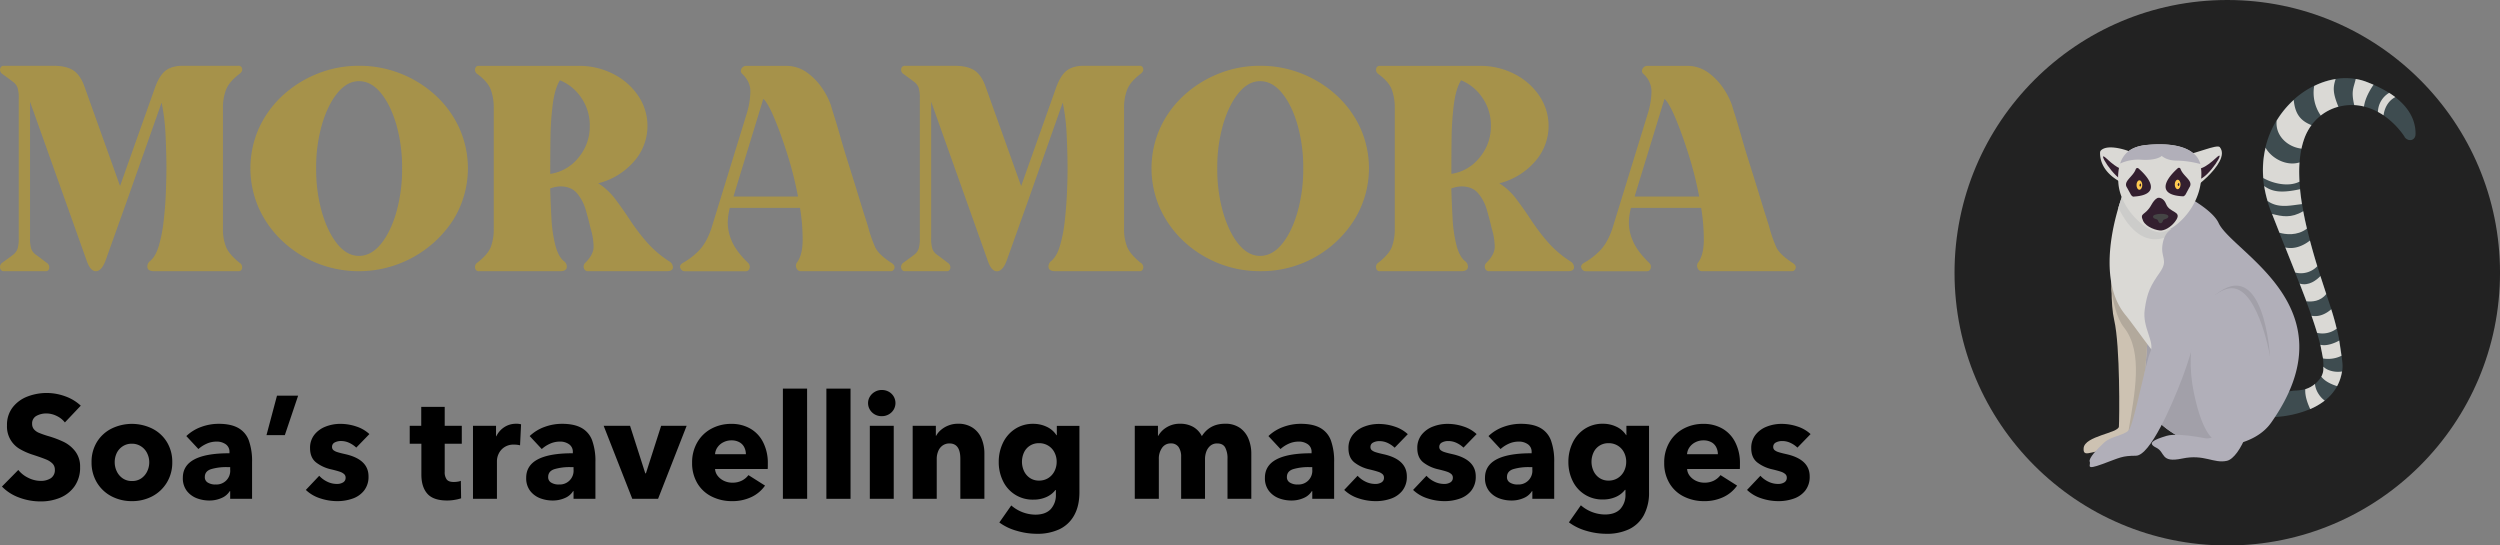 <svg xmlns="http://www.w3.org/2000/svg" xmlns:xlink="http://www.w3.org/1999/xlink" viewBox="0 0 1478.49 322.59"><rect x="0" y="0" width="1478.49" height="322.59" fill="#808080" stroke="none"/><defs><style>.cls-1{fill:none;}.cls-2{clip-path:url(#clip-path);}.cls-3{clip-path:url(#clip-path-2);}.cls-4{fill:#222;}.cls-5{clip-path:url(#clip-path-3);}.cls-6{fill:#3e4c50;}.cls-7{clip-path:url(#clip-path-4);}.cls-8{fill:#dad9d5;}.cls-9{clip-path:url(#clip-path-5);}.cls-10{fill:#b1afb9;}.cls-11{fill:#a2a0a9;}.cls-12{fill:#331f2f;}.cls-13{fill:#cdc2b2;}.cls-14{fill:#b2a99c;}.cls-15{fill:#ccccca;}.cls-16{clip-path:url(#clip-path-6);}.cls-17{fill:#ffca4f;}.cls-18{fill:#fffcff;}.cls-19{fill:#454545;}.cls-20{fill:#a6924a;}</style><clipPath id="clip-path"><rect class="cls-1" x="1155.9" width="322.59" height="322.59"></rect></clipPath><clipPath id="clip-path-2"><circle class="cls-1" cx="1317.2" cy="161.3" r="161.3"></circle></clipPath><clipPath id="clip-path-3"><rect class="cls-1" x="1338.27" y="46.23" width="90.42" height="200.49"></rect></clipPath><clipPath id="clip-path-4"><rect class="cls-1" x="1390.78" y="46.23" width="13.33" height="17.09"></rect></clipPath><clipPath id="clip-path-5"><rect class="cls-1" x="1368.12" y="46.23" width="16" height="22.43"></rect></clipPath><clipPath id="clip-path-6"><rect class="cls-1" x="1235.74" y="134.54" width="68.94" height="141.69"></rect></clipPath></defs><g id="Ebene_2" data-name="Ebene 2"><g id="Ebene_1-2" data-name="Ebene 1"><g class="cls-2"><g class="cls-3"><path class="cls-4" d="M1155.9,0h322.59V322.59H1155.9Z"></path></g></g><g class="cls-5"><path class="cls-6" d="M1422.11,80.94a48.06,48.06,0,0,0-12.48-12.72c-1.1-.75-2.22-1.42-3.33-2-.79-.42-1.59-.82-2.4-1.18a32.91,32.91,0,0,0-3.85-1.46c-.67-.21-1.33-.39-2-.56a30.46,30.46,0,0,0-5.77-.85,29.68,29.68,0,0,0-9.35,1,29,29,0,0,0-10.45,5.22A29.52,29.52,0,0,0,1367,74a30.28,30.28,0,0,0-2.32,3.66,30.84,30.84,0,0,0-2.06,4.68,44.51,44.51,0,0,0-1.53,5.56,5.23,5.23,0,0,0-.12.54,62.81,62.81,0,0,0-1,7.59c-.06.92-.11,1.85-.15,2.78-.1,2.78,0,5.66.12,8.61,0,.63.08,1.26.13,1.9.07.84.13,1.69.23,2.55.27,2.88.67,5.84,1.14,8.83.23,1.38.47,2.78.73,4.18.63,3.41,1.37,6.84,2.19,10.3q.83,3.53,1.77,7.07c1.33,5.07,2.81,10.16,4.35,15.19.59,1.94,1.2,3.86,1.81,5.79,1.14,3.58,2.3,7.14,3.45,10.61l2.37,7.14c.22.64.43,1.27.63,1.9h0c1.3,4,2.35,7.85,3.22,11.46.53,2.21,1,4.33,1.38,6.37l.12.66c.56,2.95,1,5.73,1.28,8.31,0,.23,0,.45.07.67.52,4.55.85,6.14.32,9.3-.11.59-.24,1.22-.4,1.95a26.73,26.73,0,0,1-2.52,6.74,27.8,27.8,0,0,1-7.32,8.55,38.79,38.79,0,0,1-8.57,5,63,63,0,0,1-21.15,4.74s-5.37-13.85,11.64-15.64a26.62,26.62,0,0,0,6.59-.86,15.81,15.81,0,0,0,5.74-3.12,19.54,19.54,0,0,0,3.74-4.34,9,9,0,0,0,1.19-4c0-.15,0-.3,0-.45a3.59,3.59,0,0,0,0-.47c0-.32,0-.65,0-1a34.83,34.83,0,0,0-.3-4.81c0-.27-.07-.54-.11-.8q-.48-3.34-1.46-7.31c-.08-.33-.17-.66-.26-1q-.72-2.87-1.67-6c-.95-3.18-2.06-6.57-3.3-10.13q-1.42-4.11-3.08-8.54c-1.25-3.38-2.59-6.88-4-10.47l-2.54-6.52c-1.91-4.82-3.89-9.78-5.9-14.83q-1.71-4.32-3.46-8.72-2.19-5.52-4.38-11.13l-.61-1.59c-.81-2-1.48-4.07-2.07-6.08h0a69.07,69.07,0,0,1-2-8.83c-.23-1.6-.41-3.17-.53-4.72a57.35,57.35,0,0,1,1.34-17.94,55.5,55.5,0,0,1,6.54-16,54.81,54.81,0,0,1,10.11-12.27,52,52,0,0,1,12.1-8.27,44.63,44.63,0,0,1,12.71-4.11,36.6,36.6,0,0,1,11.86,0,32.7,32.7,0,0,1,6.21,1.65q2.28.87,4.35,1.76c.77.34,1.52.68,2.25,1,1.17.56,2.28,1.12,3.34,1.69,1.29.69,2.49,1.39,3.62,2.11l.09.05c1.27.82,2.46,1.64,3.54,2.46l.08.07c9.87,7.58,12.13,15.79,12,21.87-.06,3.83-4.32,4.82-6.58,1.55"></path></g><g class="cls-7"><path class="cls-8" d="M1392.28,62.14a30.68,30.68,0,0,1,5.78.85c.65-4.92,3.58-9.89,5.66-12.88q-2.07-.88-4.35-1.76a32.9,32.9,0,0,0-6.21-1.65c-1.19,5.29-2.85,6.93-.88,15.44"></path></g><g class="cls-9"><path class="cls-8" d="M1372.48,68.32a29,29,0,0,1,10.45-5.22c-3.55-8.43-3.14-11.78-1.63-16.36a44.63,44.63,0,0,0-12.71,4.11,23.66,23.66,0,0,0,3.89,17.47"></path></g><path class="cls-8" d="M1367,74a30.28,30.28,0,0,0-2.32,3.66,30.84,30.84,0,0,0-2.06,4.68,46.32,46.32,0,0,0-1.54,5.56c-8.55-1-15.64-8-14.67-16.53a55,55,0,0,1,10.11-12.27c.73,8.43,4.2,12.43,10.48,14.9"></path><path class="cls-8" d="M1359.88,107.44c-6.49,3.3-15.8,1.07-21.38-2.15a57.35,57.35,0,0,1,1.34-17.94c3.44,6.2,12.24,11.12,20.07,8.7-.06.92-.11,1.85-.15,2.78-.1,2.78,0,5.66.12,8.61"></path><path class="cls-8" d="M1341,118.84h0c6.5,4.61,13.79,2.57,20.37,1.88-.48-3-.87-5.94-1.14-8.83-10.79,2.34-16.22,1.71-21.2-1.88a67.7,67.7,0,0,0,2,8.83"></path><path class="cls-8" d="M1348.07,137.64c3.51,1,10.41,2,16.23-2.43-.82-3.47-1.56-6.9-2.19-10.3-7.24,4.27-12.39,3.13-18.42,1.6,1.46,3.73,2.92,7.45,4.38,11.13"></path><path class="cls-8" d="M1357.43,161.19a13.47,13.47,0,0,0,13-3.73c-1.54-5-3-10.13-4.35-15.19-3.24,2.51-8.52,5.42-14.54,4.08,2,5.06,4,10,5.9,14.84"></path><path class="cls-8" d="M1364,178.18c3.21.38,8.33.13,11.74-4.31-1.16-3.48-2.32-7-3.46-10.62-2.16,2.26-6.83,6.12-12.26,4.46,1.39,3.59,2.73,7.09,4,10.47"></path><path class="cls-8" d="M1370.33,196.85a13.92,13.92,0,0,0,11.57-2.48c-.87-3.61-1.92-7.43-3.22-11.46-2.47,2.15-6.69,4.81-11.65,3.82,1.24,3.55,2.35,6.94,3.3,10.12"></path><path class="cls-8" d="M1372.26,203.86c3.5,1,8.31-.85,11.14-2.46l1.35,9a17.8,17.8,0,0,1-10.92,1.59l-1.57-8.11"></path><path class="cls-8" d="M1385.07,219.68c-.11.59-.24,1.22-.4,1.95a26.73,26.73,0,0,1-2.52,6.74c-3.35-1.06-7.25-2.82-9.33-5.64a10.45,10.45,0,0,0,1.2-4c0-.15,0-.3,0-.45a3.71,3.71,0,0,0,0-.47c0-.32,0-.65,0-1,2.2,2.4,6.93,3.54,10.94,2.9"></path><path class="cls-8" d="M1406.3,66.19c1.12.61,2.23,1.28,3.33,2,.34-2.87,1.84-8.07,6.93-10.77q-1.62-1.23-3.54-2.46l-.09-.05a13.53,13.53,0,0,0-6.63,11.25"></path><path class="cls-8" d="M1374.83,236.92a38.79,38.79,0,0,1-8.57,5c-1.39-2.91-3.23-7.64-2.92-11.76a15.81,15.81,0,0,0,5.74-3.12c.18,3.44,2.61,7.62,5.75,9.85"></path><path class="cls-8" d="M1242.5,88.93a1.85,1.85,0,0,0-.52,1.22c-.11,3,.51,11.9,13.62,18.27,13.47,6.53,5.37-13.38,3.64-18.21a1.87,1.87,0,0,0-1.18-1.15c-2.87-1-12-3.62-15.56-.13"></path><path class="cls-8" d="M1312.75,87c7.64,9-21.31,29.81-19,25.46,4.64-8.85-.11-21.38-.11-21.38,3.63.36,17.49-6,19.14-4.08"></path><path class="cls-10" d="M1343,250.16c-9.17,13-31.66,16.81-46.63,11.47-.46-.17-.91-.33-1.38-.52a56,56,0,0,1-18.68-11.83,61.4,61.4,0,0,1-11.35-14.89c-.36-.64-.71-1.3-1-2a86,86,0,0,1-6.58-17.49,135.8,135.8,0,0,1-4.13-31l1-1.65,19.48-32.77,8.47-14.26,1.38-2.32s.6-.47,1.57-1.42a44.29,44.29,0,0,0,9.47-14.53s14.08,7.6,17.43,14.88c8.16,17.73,79.49,49.8,31,118.28"></path><path class="cls-11" d="M1317.86,194.74v62.48L1295,261.11a56,56,0,0,1-18.68-11.83,61.4,61.4,0,0,1-11.35-14.89c-.36-.64-.71-1.3-1-2l-.66-15.64,7-26.74,47.65,4.7"></path><path class="cls-12" d="M1256.55,100.51c-.75-.16-3.9-.28-10.64-6.65-7-6.59,4.49,12.35,10.8,13.3s-.16-6.65-.16-6.65"></path><path class="cls-13" d="M1270.36,194c-.8,18.89-3.54,50.59-9.54,65-2.09,5-4.57,7.91-7.51,7.43-14.1-2.29-21.61,5.83-21.06-1.39s20.58-8.88,20.86-12.76.83-47.46-2.79-63c-1.09-4.68-1.51-11.22-1.59-18.08,0-2.73,0-5.51.07-8.24.31-13.21,1.52-25.3,1.52-25.3,15.3-18,19.75,30.81,20.27,43,.1,2.38,0,7.18-.23,13.36"></path><path class="cls-14" d="M1270.36,194c-.8,18.89-3.54,50.59-9.54,65-2.82,1-2.92,1.53-2-4.39,3.49-21.43,8.93-46.3-2.73-61-4.35-5.49-6.43-15.16-7.41-22.44,0-2.73,0-5.51.07-8.24L1270.36,194"></path><path class="cls-8" d="M1283.76,218.56c-1.61.31-6.35-5.27-11.51-12-5.81-7.56-12.17-16.57-15.18-20.19a36.69,36.69,0,0,1-2.92-4.08c-9.92-16.21-6.59-39.36-2.8-54.19.28-1.08.56-2.12.83-3.1.21-.75.42-1.47.62-2.16,1.67-5.61,3.09-9.11,3.09-9.11,3.84,16.18,18.57,20.42,26.21,21.53.74.11,1.41.19,2,.24l.24,0h.13c1.43.12,2.28.12,2.28.12s.6,3.05,1.41,8c3.36,20.23,10.44,72.07-4.4,74.89"></path><path class="cls-15" d="M1284.47,135.55c-.08,1.85-.46,3.37-1.41,3.83a25.78,25.78,0,0,1-3.11,1.24,18,18,0,0,1-5.44.87c-10.36,0-17.49-10-21.71-18.64,1.67-5.61,3.09-9.11,3.09-9.11,3.84,16.18,18.57,20.42,26.21,21.53.74.11,1.41.19,2,.24l.24,0h.13"></path><path class="cls-12" d="M1300.07,99.94c.74-.16,3.89-.35,10.48-6.54,6.81-6.43-4.2,11.82-10.48,12.87s0-6.33,0-6.33"></path><g class="cls-16"><path class="cls-10" d="M1286.6,134.57s-5.88.56-7.56,9.23,3.64,9.6-1.68,17.25-7.57,11.54-9,22.18,6.17,19,3.36,24.9-9.8,43.35-12.89,46.43-10.36,3.36-14.56,7.27-9.25,9.32-8.41,11.23-3.08,5.27,7.57,1.36,11.42-4.84,19.77-4.91,21.15-29.54,27.32-45.77,30.52-89.45-4-89.17"></path></g><path class="cls-8" d="M1301.77,105.73c-1.33,18.75-17.3,31.63-24.47,31.63-7.57,0-23.69-13.5-24.55-29.72a30.66,30.66,0,0,1,1-10.83,15.21,15.21,0,0,1,3.18-5.66c2.55-2.8,6.5-4.8,12.49-5.37,14-1.33,23.17.83,28.15,5.34a12.24,12.24,0,0,1,3.64,5.92,25.44,25.44,0,0,1,.52,8.69"></path><path class="cls-10" d="M1301.25,97a56.9,56.9,0,0,0-13.8-2c-6.22,0-9-2.81-9-2.81-1.13,1.12-5.08,2.81-12.42,2.25a25.43,25.43,0,0,0-12.2,2.3,15.21,15.21,0,0,1,3.18-5.66c2.55-2.8,6.5-4.8,12.49-5.37,14-1.33,23.17.83,28.15,5.34a12.24,12.24,0,0,1,3.64,5.92"></path><path class="cls-12" d="M1261.77,116.27c14.28-.81,12.14-8.55,2.88-16.69a1,1,0,0,0-1.56.45c-1.59,4.63-7.83,7.18-5.1,11.07l2.2,4c.26.47,1,1.24,1.58,1.21"></path><path class="cls-17" d="M1266.94,109.42c0,1.55-.77,2.8-1.71,2.8s-1.71-1.25-1.71-2.8.76-2.79,1.71-2.79,1.71,1.25,1.71,2.79"></path><path class="cls-12" d="M1266.25,109.43c0,.5-.23.9-.51.9s-.51-.4-.51-.9.23-.91.51-.91.51.4.51.91"></path><path class="cls-18" d="M1265.54,108.81c0,.15-.07.28-.16.28s-.15-.13-.15-.28.07-.27.15-.27.16.12.16.27"></path><path class="cls-12" d="M1291.05,116.1c-14.28-.64-12.24-8.41-3.08-16.65a1,1,0,0,1,1.57.42c1.65,4.61,7.92,7.09,5.23,11l-2.15,4c-.25.48-1,1.26-1.57,1.24"></path><path class="cls-12" d="M1276.19,117s-1.79.37-3.89,4.18c-3.64,6.61-7.11,4.37-4.89,9.39,1.71,3.85,8.38,5.92,10.77,5.74,3-.23,6.89-3,9-6.5,2.94-5-4.16-4-6.08-9-.57-1.49-2.09-4.07-4.89-3.85"></path><path class="cls-11" d="M1309.9,174.57l30.34,32.94,2.2,2.91s-3.45-59.81-32.54-35.85"></path><path class="cls-10" d="M1342.44,210.42s-7.92-45.3-25.79-39.47-24.76,34-19.25,61.09,13.06,28.49,13.06,28.49-21.32-5.15-29.22-2.75-11.51,4.3-6,7,2.25,9.15,15.32,6.4,18.54,3.1,26.44,1.35,18.22-26.46,12.72-37.1,5.5-31.23,12.73-25.05"></path><path class="cls-19" d="M1282.39,128c0-.92-1.89-1.62-4.47-1.54s-4.81.65-4.61,1.8c.25,1.46,2.46,1,2.91,2.09.3.7.61,1.66,1.56,1.63s1.24-1,1.52-1.73,3.14-.81,3.09-2.25"></path><path class="cls-17" d="M1289.57,109.09c0,1.55-.76,2.8-1.71,2.8s-1.71-1.25-1.71-2.8.77-2.8,1.71-2.8,1.71,1.25,1.71,2.8"></path><path class="cls-12" d="M1288.89,109.09c0,.5-.23.9-.52.9s-.51-.4-.51-.9.23-.91.51-.91.52.41.52.91"></path><path class="cls-18" d="M1288.18,108.48c0,.15-.07.28-.16.28s-.16-.13-.16-.28.08-.28.16-.28.16.12.16.28"></path><path class="cls-20" d="M131.85,64V135.1a28.3,28.3,0,0,0,1.89,11.1q1.92,4.4,7.9,9.19a3.11,3.11,0,0,1,1.54,3.21,2.05,2.05,0,0,1-2.27,1.79H91.29q-3.84,0-4.09-2.25a4.09,4.09,0,0,1,1.46-3.71q3.33-2.62,5.23-8.94a83.74,83.74,0,0,0,2.87-14.68q1-8.36,1.32-16.71t.35-14.56q0-7.87-.48-18.86a123,123,0,0,0-2.37-20l-21,59.42L62.39,154.18c-1.58,4.14-3.5,6.21-5.73,6.21s-4-2.15-5.48-6.44L17.76,60.16v80.67a20.84,20.84,0,0,0,.71,6.33,7.74,7.74,0,0,0,2.88,3.58c1.42,1,3.5,2.58,6.21,4.65a3.12,3.12,0,0,1,1.54,3.21,2,2,0,0,1-2.25,1.79H2.26A2.1,2.1,0,0,1,.1,158.6a3,3,0,0,1,1.21-3.21c2.86-2.07,5-3.61,6.31-4.65a7.81,7.81,0,0,0,2.75-3.58,20.84,20.84,0,0,0,.71-6.33V58.24a20.44,20.44,0,0,0-.71-6.43,7.84,7.84,0,0,0-2.75-3.46q-2-1.56-6.31-4.67A2.92,2.92,0,0,1,.1,40.58a2.07,2.07,0,0,1,2.16-1.67H31.62q7.62,0,11.79,2.75T50,51.33L71,110,91.76,51.56c1.75-4.76,3.86-8.07,6.32-9.9s5.77-2.75,9.91-2.75h32.92a2,2,0,0,1,2.27,1.67c.25,1.11-.26,2.14-1.54,3.1q-6,4.55-7.9,9.21A29.35,29.35,0,0,0,131.85,64Z"></path><path class="cls-20" d="M212.28,38.91a65.71,65.71,0,0,1,25.05,4.77,66.66,66.66,0,0,1,20.54,13A60.09,60.09,0,0,1,271.7,75.91,58,58,0,0,1,268,130.1a66.54,66.54,0,0,1-80.54,25.52,65.4,65.4,0,0,1-20.52-13.13,61.42,61.42,0,0,1-13.85-19.33,58.31,58.31,0,0,1,0-47.25A60.15,60.15,0,0,1,166.93,56.7a66.56,66.56,0,0,1,20.52-13A65.15,65.15,0,0,1,212.28,38.91Zm0,112.42q7.14,0,12.88-6.92t9.19-18.75a92.93,92.93,0,0,0,3.45-26.12,91.62,91.62,0,0,0-3.45-26q-3.47-11.72-9.19-18.63T212.28,48q-6.93,0-12.66,6.94t-9.19,18.63a91.25,91.25,0,0,0-3.46,26,92.56,92.56,0,0,0,3.46,26.12q3.48,11.82,9.19,18.75T212.28,151.33Z"></path><path class="cls-20" d="M395.56,154.43a4.27,4.27,0,0,1,2.4,3.71q0,2.25-3.82,2.25H347.83a2.42,2.42,0,0,1-2.52-1.79,3,3,0,0,1,.85-3.21q4.77-4.78,4.9-9.19a38.33,38.33,0,0,0-1.79-11.1q-1.18-5.25-2.88-11a26.21,26.21,0,0,0-5.12-9.79q-3.47-4.06-9.9-4.07a19.64,19.64,0,0,0-6,1.21q.25,8.37.73,17.32a84.35,84.35,0,0,0,2.25,16q1.8,7.05,5.15,9.67a3.93,3.93,0,0,1,1.67,3.71c-.16,1.5-1.51,2.25-4.07,2.25h-48A2.1,2.1,0,0,1,281,158.6a3,3,0,0,1,1.21-3.21q6.19-4.78,8-9.19A29.78,29.78,0,0,0,292,135.1V64a30.9,30.9,0,0,0-1.79-11.08q-1.79-4.66-8-9.21a2.92,2.92,0,0,1-1.21-3.1,2.07,2.07,0,0,1,2.16-1.67H342.1a44.24,44.24,0,0,1,20.52,4.77,38.71,38.71,0,0,1,14.79,12.9,31.7,31.7,0,0,1-2.72,39.14,41.37,41.37,0,0,1-20.88,12.65,38.24,38.24,0,0,1,10.13,9.44q4.41,5.84,8.7,12.39a122,122,0,0,0,9.8,12.9A63.4,63.4,0,0,0,395.56,154.43Zm-46.77-80a28.53,28.53,0,0,0-5-16.58,27.76,27.76,0,0,0-12.65-10.38q-3.11,5-4.29,14.57a176.53,176.53,0,0,0-1.31,19.68q-.12,10.13-.13,17.78v3.33A26,26,0,0,0,342,93.35,28.52,28.52,0,0,0,348.79,74.47Z"></path><path class="cls-20" d="M527.06,155.39q2.38,1.43,1.91,3.21a2.21,2.21,0,0,1-2.37,1.79h-53a2.66,2.66,0,0,1-2.5-1.67,3.31,3.31,0,0,1,.12-3.33c2.22-2.88,3.38-7.21,3.46-13a114.35,114.35,0,0,0-1.56-19.44H431.6a37.36,37.36,0,0,0-1.21,8.23,26.86,26.86,0,0,0,2.27,11.1q2.52,6.19,9.69,13.13a3.16,3.16,0,0,1,.94,3.21,2.21,2.21,0,0,1-2.38,1.79h-36a2.66,2.66,0,0,1-2.5-1.79q-.83-1.78,1.54-3.21a40.53,40.53,0,0,0,9.67-7.52q4.19-4.41,7-12.54l21.25-69A45.86,45.86,0,0,0,443.77,54c0-3.82-1.6-7.24-4.77-10.27a2.34,2.34,0,0,1-.48-3.1,3.1,3.1,0,0,1,2.87-1.67h23.15A21,21,0,0,1,477.41,43a36.83,36.83,0,0,1,9.09,9.57,42.41,42.41,0,0,1,5,10c0,.16.55,2,1.66,5.5s2.46,8,4,13.47,3.35,11.27,5.25,17.32,3.71,11.8,5.38,17.29,3.07,10,4.19,13.48,1.66,5.33,1.66,5.5a80,80,0,0,0,3.94,11.1Q519.67,150.6,527.06,155.39Zm-93.31-39.15h38.18a211.72,211.72,0,0,0-6.31-25.06q-3.93-12.41-7.77-21.48t-6.44-11.23Z"></path><path class="cls-20" d="M664.77,64V135.1a28.11,28.11,0,0,0,1.9,11.1q1.91,4.4,7.89,9.19a3.11,3.11,0,0,1,1.54,3.21,2.05,2.05,0,0,1-2.27,1.79H624.21q-3.84,0-4.09-2.25a4.09,4.09,0,0,1,1.46-3.71q3.33-2.62,5.23-8.94a83.69,83.69,0,0,0,2.88-14.68q.94-8.36,1.31-16.71t.35-14.56q0-7.87-.48-18.86a120.8,120.8,0,0,0-2.37-20l-21,59.42-12.19,34.12q-2.37,6.21-5.73,6.21T584.1,154L550.69,60.16v80.67a20.52,20.52,0,0,0,.71,6.33,7.66,7.66,0,0,0,2.87,3.58c1.43,1,3.5,2.58,6.21,4.65A3.12,3.12,0,0,1,562,158.6a2,2,0,0,1-2.25,1.79H535.19A2.1,2.1,0,0,1,533,158.6a3,3,0,0,1,1.21-3.21c2.86-2.07,5-3.61,6.31-4.65a7.74,7.74,0,0,0,2.75-3.58,20.84,20.84,0,0,0,.71-6.33V58.24a20.44,20.44,0,0,0-.71-6.43,7.77,7.77,0,0,0-2.75-3.46q-2-1.56-6.31-4.67a2.92,2.92,0,0,1-1.21-3.1,2.08,2.08,0,0,1,2.17-1.67h29.35q7.62,0,11.79,2.75t6.59,9.67l21,58.71,20.77-58.48c1.75-4.76,3.85-8.07,6.31-9.9s5.78-2.75,9.92-2.75h32.91a2,2,0,0,1,2.27,1.67c.25,1.11-.26,2.14-1.54,3.1q-6,4.55-7.89,9.21A29.15,29.15,0,0,0,664.77,64Z"></path><path class="cls-20" d="M745.21,38.91a65.62,65.62,0,0,1,25,4.77,66.66,66.66,0,0,1,20.54,13,60.09,60.09,0,0,1,13.83,19.21,58,58,0,0,1-3.71,54.19,64.92,64.92,0,0,1-55.7,30.29,65.82,65.82,0,0,1-45.36-17.9A61.42,61.42,0,0,1,686,123.16a58.31,58.31,0,0,1,0-47.25A60.15,60.15,0,0,1,699.85,56.7a66.68,66.68,0,0,1,20.52-13A65.2,65.2,0,0,1,745.21,38.91Zm0,112.42q7.14,0,12.87-6.92t9.19-18.75a92.92,92.92,0,0,0,3.46-26.12,91.61,91.61,0,0,0-3.46-26q-3.46-11.72-9.19-18.63T745.21,48q-6.94,0-12.67,6.94t-9.19,18.63a91.25,91.25,0,0,0-3.46,26,92.56,92.56,0,0,0,3.46,26.12q3.48,11.82,9.19,18.75T745.21,151.33Z"></path><path class="cls-20" d="M928.48,154.43a4.25,4.25,0,0,1,2.4,3.71q0,2.25-3.81,2.25H880.75a2.42,2.42,0,0,1-2.52-1.79,3,3,0,0,1,.86-3.21c3.17-3.19,4.81-6.26,4.89-9.19a37.66,37.66,0,0,0-1.79-11.1q-1.19-5.25-2.87-11a26.37,26.37,0,0,0-5.13-9.79q-3.47-4.06-9.89-4.07a19.58,19.58,0,0,0-6,1.21q.24,8.37.73,17.32a82.77,82.77,0,0,0,2.25,16q1.79,7.05,5.14,9.67a3.93,3.93,0,0,1,1.67,3.71q-.24,2.25-4.06,2.25h-48a2.1,2.1,0,0,1-2.17-1.79,3,3,0,0,1,1.21-3.21c4.13-3.19,6.8-6.26,8-9.19a29.78,29.78,0,0,0,1.79-11.1V64a30.9,30.9,0,0,0-1.79-11.08c-1.18-3.11-3.85-6.18-8-9.21a2.92,2.92,0,0,1-1.21-3.1,2.08,2.08,0,0,1,2.17-1.67H875a44.31,44.31,0,0,1,20.53,4.77,38.86,38.86,0,0,1,14.79,12.9,31.68,31.68,0,0,1-2.73,39.14,41.37,41.37,0,0,1-20.88,12.65,38.09,38.09,0,0,1,10.13,9.44q4.41,5.84,8.71,12.39a120.51,120.51,0,0,0,9.79,12.9A63.4,63.4,0,0,0,928.48,154.43Zm-46.77-80a28.45,28.45,0,0,0-5-16.58,27.79,27.79,0,0,0-12.64-10.38c-2.08,3.34-3.5,8.19-4.3,14.57a176.53,176.53,0,0,0-1.31,19.68q-.12,10.13-.12,17.78v3.33a26,26,0,0,0,16.58-9.52A28.52,28.52,0,0,0,881.71,74.47Z"></path><path class="cls-20" d="M1060,155.39c1.59,1,2.24,2,1.92,3.21a2.23,2.23,0,0,1-2.38,1.79h-53a2.66,2.66,0,0,1-2.5-1.67,3.34,3.34,0,0,1,.13-3.33c2.22-2.88,3.37-7.21,3.46-13a115.47,115.47,0,0,0-1.57-19.44H964.52a37.36,37.36,0,0,0-1.21,8.23,26.73,26.73,0,0,0,2.28,11.1q2.5,6.19,9.68,13.13a3.14,3.14,0,0,1,.94,3.21,2.2,2.2,0,0,1-2.37,1.79H937.79a2.67,2.67,0,0,1-2.5-1.79c-.55-1.19,0-2.26,1.55-3.21a40.68,40.68,0,0,0,9.66-7.52q4.18-4.41,7-12.54l21.25-69A45.86,45.86,0,0,0,976.69,54a13.87,13.87,0,0,0-4.77-10.27,2.34,2.34,0,0,1-.48-3.1,3.1,3.1,0,0,1,2.87-1.67h23.15A21,21,0,0,1,1010.34,43a37,37,0,0,1,9.08,9.57,42.41,42.41,0,0,1,5,10c0,.16.55,2,1.67,5.5s2.45,8,4,13.47,3.34,11.27,5.25,17.32,3.71,11.8,5.37,17.29,3.08,10,4.19,13.48,1.67,5.33,1.67,5.5a80.08,80.08,0,0,0,3.93,11.1Q1052.59,150.6,1060,155.39Zm-93.31-39.15h38.19a213.73,213.73,0,0,0-6.32-25.06q-3.93-12.41-7.77-21.48t-6.43-11.23Z"></path><path d="M24,296.54a35.92,35.92,0,0,1-12.77-2.32,26.83,26.83,0,0,1-10.08-6.48l9.67-9.81a16.74,16.74,0,0,0,5.89,4.65A16.35,16.35,0,0,0,24,284.39a10.75,10.75,0,0,0,6.07-1.58,5.69,5.69,0,0,0,2.37-5.07A5,5,0,0,0,31,274.1a11.4,11.4,0,0,0-3.84-2.42q-2.41-1-7.41-2.64a39.06,39.06,0,0,1-7.94-3.44,15.3,15.3,0,0,1-7.67-14.06,16.71,16.71,0,0,1,3.4-10.69,20.19,20.19,0,0,1,8.79-6.38,31.72,31.72,0,0,1,22.17-.12,26.52,26.52,0,0,1,9.27,5.56l-9.4,9.92A13.28,13.28,0,0,0,33.54,246a13.74,13.74,0,0,0-6-1.48,12,12,0,0,0-6,1.43A5,5,0,0,0,19,250.68a4.84,4.84,0,0,0,1.07,3.19,7.89,7.89,0,0,0,3,2.12,56.08,56.08,0,0,0,5.31,1.86,59.3,59.3,0,0,1,9.44,3.56A19.21,19.21,0,0,1,44.56,267a14.66,14.66,0,0,1,2.81,9.23,19.06,19.06,0,0,1-3.23,11.29,19.6,19.6,0,0,1-8.54,6.82A29.67,29.67,0,0,1,24,296.54Z"></path><path d="M78,296.37A25.7,25.7,0,0,1,66,293.54a21.81,21.81,0,0,1-8.66-8.11,22.83,22.83,0,0,1-3.19-12.08,22.32,22.32,0,0,1,3.19-12A21.37,21.37,0,0,1,66,253.45a27.38,27.38,0,0,1,24,0,21.25,21.25,0,0,1,8.67,7.92,22.34,22.34,0,0,1,3.21,12,22.59,22.59,0,0,1-3.25,12.08,22.1,22.1,0,0,1-8.67,8.11A25.54,25.54,0,0,1,78,296.37Zm.11-11.9a9.25,9.25,0,0,0,5.45-1.58,10.37,10.37,0,0,0,3.5-4.15,12.32,12.32,0,0,0,1.21-5.39A12.07,12.07,0,0,0,87,268a10,10,0,0,0-3.54-4A9.63,9.63,0,0,0,78,262.41,9.52,9.52,0,0,0,72.47,264,9.91,9.91,0,0,0,69,268a12.46,12.46,0,0,0-1.16,5.34,12.32,12.32,0,0,0,1.21,5.39,10.37,10.37,0,0,0,3.5,4.15A9.34,9.34,0,0,0,78.06,284.47Z"></path><path d="M123.73,296a20.66,20.66,0,0,1-7.35-1.34,13.65,13.65,0,0,1-5.9-4.35,12.27,12.27,0,0,1-2.35-7.77q0-14.47,27.31-14.48h.27v-.69a5.34,5.34,0,0,0-2.16-4.6,9.17,9.17,0,0,0-5.61-1.61,14,14,0,0,0-5.73,1.25,18.39,18.39,0,0,0-4.87,3.15l-7.15-7.67a25,25,0,0,1,8.75-5.39,29.82,29.82,0,0,1,10.4-1.86q7.14,0,11.5,2.42a13.91,13.91,0,0,1,6.29,7.37,36,36,0,0,1,1.94,12.88V295H136.13v-4.56h-.25a10.48,10.48,0,0,1-4.92,4.11A17.5,17.5,0,0,1,123.73,296Zm3.53-9.5a8.12,8.12,0,0,0,8.87-8.8v-1.45h-1.79a31.4,31.4,0,0,0-9.5,1.2c-2.48.81-3.71,2.36-3.71,4.65a3.6,3.6,0,0,0,1.81,3.33A8.39,8.39,0,0,0,127.26,286.54Z"></path><path d="M168.45,257.33H157.6L163.81,234h12.5Z"></path><path d="M199.56,296.37a32,32,0,0,1-10.37-1.71,21.73,21.73,0,0,1-8.32-4.92l7.92-8.37a15.46,15.46,0,0,0,4.73,3.5,13.13,13.13,0,0,0,5.79,1.33,6.77,6.77,0,0,0,3.56-.89,3.07,3.07,0,0,0,1.52-2.82,2.74,2.74,0,0,0-.87-2.1,7.19,7.19,0,0,0-2.63-1.44c-1.16-.4-2.84-.86-5-1.37a22.48,22.48,0,0,1-9-4.13q-3.52-2.85-3.52-8.37A12.41,12.41,0,0,1,186,257a15.62,15.62,0,0,1,6.71-4.77,23.67,23.67,0,0,1,8.5-1.56,29.55,29.55,0,0,1,9.52,1.56,20.73,20.73,0,0,1,7.73,4.48l-7.77,8a15.65,15.65,0,0,0-4.15-2.81,11.25,11.25,0,0,0-4.81-1.08,7.79,7.79,0,0,0-3.82.87,2.79,2.79,0,0,0-1.54,2.59,2.42,2.42,0,0,0,.77,1.89,6.82,6.82,0,0,0,2.38,1.21c1.07.35,2.63.75,4.71,1.21q13.7,3.11,13.71,13.1a13.09,13.09,0,0,1-2.65,8.46,14.73,14.73,0,0,1-6.81,4.73A26.87,26.87,0,0,1,199.56,296.37Z"></path><path d="M264.48,296q-8.19,0-11.73-4t-3.55-11.32V262.41h-6.89v-10.6h6.81V240.6H263v11.21h10.1v10.6H263V279a7.21,7.21,0,0,0,1.2,4.58c.81,1,2.19,1.46,4.15,1.46a14.18,14.18,0,0,0,2.19-.17,7.42,7.42,0,0,0,2-.52l.16,10.35a24.72,24.72,0,0,1-3.75.9A26.51,26.51,0,0,1,264.48,296Z"></path><path d="M279.72,262.74V251.81h13.63V258h.17a13.21,13.21,0,0,1,4.73-5.39,12.42,12.42,0,0,1,6.91-2,9.79,9.79,0,0,1,3,.33l-.6,12.42a14.48,14.48,0,0,0-3.61-.42,9.74,9.74,0,0,0-5.79,1.61,9.55,9.55,0,0,0-3.27,3.83,10.06,10.06,0,0,0-1,4.29V295H279.72Z"></path><path d="M326.79,296a20.66,20.66,0,0,1-7.35-1.34,13.65,13.65,0,0,1-5.9-4.35,12.27,12.27,0,0,1-2.35-7.77q0-14.47,27.31-14.48h.27v-.69a5.33,5.33,0,0,0-2.17-4.6,9.12,9.12,0,0,0-5.6-1.61,14,14,0,0,0-5.73,1.25,18.39,18.39,0,0,0-4.87,3.15l-7.15-7.67a25,25,0,0,1,8.75-5.39,29.78,29.78,0,0,1,10.4-1.86q7.14,0,11.5,2.42a13.91,13.91,0,0,1,6.29,7.37,36,36,0,0,1,1.94,12.88V295H339.19v-4.56h-.25a10.48,10.48,0,0,1-4.92,4.11A17.5,17.5,0,0,1,326.79,296Zm3.52-9.5a8.14,8.14,0,0,0,8.88-8.8v-1.45H337.4a31.4,31.4,0,0,0-9.5,1.2c-2.48.81-3.71,2.36-3.71,4.65a3.6,3.6,0,0,0,1.81,3.33A8.38,8.38,0,0,0,330.31,286.54Z"></path><path d="M389.18,295H373.93L357,251.81h15.61l9,28.1H382l9-28.1h15.08Z"></path><path d="M433,296.37A26.49,26.49,0,0,1,421,293.7a20.32,20.32,0,0,1-8.55-7.83,23.07,23.07,0,0,1-3.14-12.17,23.45,23.45,0,0,1,3.06-12.1,21,21,0,0,1,8.31-8.06,24.37,24.37,0,0,1,11.84-2.86,22.05,22.05,0,0,1,11.23,2.81,19.14,19.14,0,0,1,7.58,8.11A26.81,26.81,0,0,1,454.09,274c0,1.55,0,2.68-.08,3.37H422.88a7.35,7.35,0,0,0,1.67,4.19,10.28,10.28,0,0,0,3.79,2.89,11.45,11.45,0,0,0,4.79,1,12.09,12.09,0,0,0,5.56-1.2,11.32,11.32,0,0,0,3.94-3.27l9.81,6.2a20.5,20.5,0,0,1-8.06,6.77A26.24,26.24,0,0,1,433,296.37Zm8.11-27.75a9,9,0,0,0-1-4.19,6.81,6.81,0,0,0-2.88-2.92,9.39,9.39,0,0,0-4.6-1.08,10.35,10.35,0,0,0-4.85,1.13,9.27,9.27,0,0,0-3.44,2.95,8,8,0,0,0-1.46,4.11Z"></path><path d="M477.35,295H463V229.83h14.31Z"></path><path d="M503,295H488.72V229.83H503Z"></path><path d="M521.47,246.12a8.1,8.1,0,0,1-4.08-1,7.86,7.86,0,0,1-2.94-2.84,7.44,7.44,0,0,1-1.08-3.89,7.26,7.26,0,0,1,1.08-3.84,8.15,8.15,0,0,1,2.94-2.83,7.93,7.93,0,0,1,4.08-1.08,8.27,8.27,0,0,1,4.1,1,7.61,7.61,0,0,1,2.92,2.79,7.69,7.69,0,0,1,0,7.86,7.91,7.91,0,0,1-2.92,2.79A8.17,8.17,0,0,1,521.47,246.12ZM528.55,295H514.41V251.81h14.14Z"></path><path d="M539.75,261.72v-9.91h13.71v5.93h.17a11.82,11.82,0,0,1,2.94-3.56A15.06,15.06,0,0,1,561,251.6a14.88,14.88,0,0,1,5.44-1,15.15,15.15,0,0,1,9,2.5,14.24,14.24,0,0,1,5.13,6.48,22.88,22.88,0,0,1,1.6,8.6V295H567.94v-23.7q0-9-6.37-9.05a6.9,6.9,0,0,0-4.15,1.25,7.47,7.47,0,0,0-2.58,3.36,11.92,11.92,0,0,0-.86,4.6V295H539.75Z"></path><path d="M613.09,315.68a41.93,41.93,0,0,1-11.81-1.77A31.67,31.67,0,0,1,591,309l7.06-10.08a22.06,22.06,0,0,0,14.23,5.44q6,0,9.09-3.23a12.23,12.23,0,0,0,3.06-8.75v-2.59h-.25a13.89,13.89,0,0,1-5.44,4.19,18.38,18.38,0,0,1-7.58,1.5,19.29,19.29,0,0,1-18.06-11.12,25.22,25.22,0,0,1-2.46-11.13,25.68,25.68,0,0,1,2.46-11.25,20.18,20.18,0,0,1,7.1-8.23,19.15,19.15,0,0,1,10.87-3.1,18.35,18.35,0,0,1,7.9,1.73,13.67,13.67,0,0,1,5.81,5H625v-5.52h13.37V291q0,8.19-3.1,13.73a19.49,19.49,0,0,1-8.75,8.27A30.55,30.55,0,0,1,613.09,315.68Zm1.38-31.46a10.06,10.06,0,0,0,5.48-1.5,10.18,10.18,0,0,0,3.66-4.06,12.11,12.11,0,0,0,1.3-5.56,11.85,11.85,0,0,0-1.3-5.52,9.84,9.84,0,0,0-3.66-4,10.13,10.13,0,0,0-5.48-1.48,9.67,9.67,0,0,0-5.38,1.48,9.47,9.47,0,0,0-3.5,4,13.2,13.2,0,0,0,0,11,10.11,10.11,0,0,0,3.5,4.1A9.39,9.39,0,0,0,614.47,284.22Z"></path><path d="M724.46,250.6a14.77,14.77,0,0,1,9,2.58,14.61,14.61,0,0,1,5,6.61,22.85,22.85,0,0,1,1.56,8.39V295H725.94v-23.7a13.6,13.6,0,0,0-1.36-6.63q-1.33-2.42-4.77-2.42a6.09,6.09,0,0,0-3.94,1.3,8.13,8.13,0,0,0-2.41,3.39,12.76,12.76,0,0,0-.82,4.61V295H698.52V270.24a9.94,9.94,0,0,0-1.52-5.89,5.29,5.29,0,0,0-4.61-2.11,6,6,0,0,0-5.16,2.63,10.92,10.92,0,0,0-1.9,6.58V295H671.1V251.81h13.71v5.93H685a13.67,13.67,0,0,1,5-5.06,14.63,14.63,0,0,1,7.85-2.08,15.45,15.45,0,0,1,7.84,1.89,13,13,0,0,1,5.08,5.44Q715.42,250.61,724.46,250.6Z"></path><path d="M763.68,296a20.72,20.72,0,0,1-7.36-1.34,13.57,13.57,0,0,1-5.89-4.35,12.21,12.21,0,0,1-2.36-7.77q0-14.47,27.32-14.48h.27v-.69a5.35,5.35,0,0,0-2.17-4.6,9.12,9.12,0,0,0-5.6-1.61,14,14,0,0,0-5.73,1.25,18.45,18.45,0,0,0-4.88,3.15l-7.14-7.67a24.87,24.87,0,0,1,8.75-5.39,29.77,29.77,0,0,1,10.39-1.86q7.14,0,11.5,2.42a13.91,13.91,0,0,1,6.29,7.37A36,36,0,0,1,789,273.35V295H776.07v-4.56h-.25a10.46,10.46,0,0,1-4.91,4.11A17.53,17.53,0,0,1,763.68,296Zm3.52-9.5a8.12,8.12,0,0,0,8.87-8.8v-1.45h-1.79a31.45,31.45,0,0,0-9.5,1.2q-3.71,1.22-3.71,4.65a3.61,3.61,0,0,0,1.82,3.33A8.33,8.33,0,0,0,767.2,286.54Z"></path><path d="M813.65,296.37a32.09,32.09,0,0,1-10.38-1.71,21.76,21.76,0,0,1-8.31-4.92l7.92-8.37a15.22,15.22,0,0,0,4.73,3.5,13.13,13.13,0,0,0,5.79,1.33,6.79,6.79,0,0,0,3.56-.89,3.07,3.07,0,0,0,1.52-2.82,2.74,2.74,0,0,0-.87-2.1A7.28,7.28,0,0,0,815,279q-1.76-.6-5-1.37a22.42,22.42,0,0,1-9-4.13q-3.53-2.85-3.52-8.37a12.4,12.4,0,0,1,2.62-8.07,15.68,15.68,0,0,1,6.71-4.77,23.75,23.75,0,0,1,8.5-1.56,29.46,29.46,0,0,1,9.52,1.56,20.57,20.57,0,0,1,7.73,4.48l-7.77,8a15.6,15.6,0,0,0-4.14-2.81,11.3,11.3,0,0,0-4.82-1.08,7.72,7.72,0,0,0-3.81.87,2.79,2.79,0,0,0-1.54,2.59,2.39,2.39,0,0,0,.77,1.89,6.82,6.82,0,0,0,2.38,1.21c1.06.35,2.63.75,4.7,1.21Q832,271.73,832,281.72a13.08,13.08,0,0,1-2.64,8.46,14.71,14.71,0,0,1-6.82,4.73A26.86,26.86,0,0,1,813.65,296.37Z"></path><path d="M854.33,296.37A32.09,32.09,0,0,1,844,294.66a21.76,21.76,0,0,1-8.31-4.92l7.92-8.37a15.22,15.22,0,0,0,4.73,3.5,13.13,13.13,0,0,0,5.79,1.33,6.79,6.79,0,0,0,3.56-.89,3.07,3.07,0,0,0,1.52-2.82,2.74,2.74,0,0,0-.87-2.1,7.28,7.28,0,0,0-2.63-1.44q-1.75-.6-5-1.37a22.48,22.48,0,0,1-9-4.13q-3.52-2.85-3.52-8.37a12.41,12.41,0,0,1,2.63-8.07,15.64,15.64,0,0,1,6.7-4.77,23.75,23.75,0,0,1,8.5-1.56,29.46,29.46,0,0,1,9.52,1.56,20.57,20.57,0,0,1,7.73,4.48l-7.77,8a15.6,15.6,0,0,0-4.14-2.81,11.26,11.26,0,0,0-4.82-1.08,7.72,7.72,0,0,0-3.81.87,2.79,2.79,0,0,0-1.54,2.59,2.42,2.42,0,0,0,.77,1.89,6.82,6.82,0,0,0,2.38,1.21c1.06.35,2.63.75,4.7,1.21q13.71,3.11,13.71,13.1a13.08,13.08,0,0,1-2.64,8.46,14.71,14.71,0,0,1-6.82,4.73A26.86,26.86,0,0,1,854.33,296.37Z"></path><path d="M893.82,296a20.66,20.66,0,0,1-7.35-1.34,13.59,13.59,0,0,1-5.9-4.35,12.27,12.27,0,0,1-2.35-7.77q0-14.47,27.31-14.48h.27v-.69a5.33,5.33,0,0,0-2.17-4.6,9.12,9.12,0,0,0-5.6-1.61,14,14,0,0,0-5.73,1.25,18.61,18.61,0,0,0-4.88,3.15l-7.14-7.67a25,25,0,0,1,8.75-5.39,29.77,29.77,0,0,1,10.39-1.86q7.16,0,11.5,2.42a13.93,13.93,0,0,1,6.3,7.37,36,36,0,0,1,1.93,12.88V295H906.22v-4.56H906a10.48,10.48,0,0,1-4.92,4.11A17.53,17.53,0,0,1,893.82,296Zm3.52-9.5a8.14,8.14,0,0,0,8.88-8.8v-1.45h-1.8a31.45,31.45,0,0,0-9.5,1.2q-3.7,1.22-3.7,4.65a3.6,3.6,0,0,0,1.81,3.33A8.35,8.35,0,0,0,897.34,286.54Z"></path><path d="M949.92,315.68a42,42,0,0,1-11.82-1.77,31.67,31.67,0,0,1-10.25-5l7.07-10.08a22.06,22.06,0,0,0,14.22,5.44q6,0,9.09-3.23a12.23,12.23,0,0,0,3.06-8.75v-2.59H961a13.82,13.82,0,0,1-5.44,4.19,18.38,18.38,0,0,1-7.58,1.5A19.29,19.29,0,0,1,930,284.31a25.22,25.22,0,0,1-2.46-11.13A25.68,25.68,0,0,1,930,261.93a20.18,20.18,0,0,1,7.1-8.23,19.18,19.18,0,0,1,10.88-3.1,18.34,18.34,0,0,1,7.89,1.73,13.67,13.67,0,0,1,5.81,5h.17v-5.52h13.38V291a27.77,27.77,0,0,1-3.11,13.73,19.49,19.49,0,0,1-8.75,8.27A30.53,30.53,0,0,1,949.92,315.68Zm1.37-31.46a10,10,0,0,0,5.48-1.5,10.28,10.28,0,0,0,3.67-4.06,12.1,12.1,0,0,0,1.29-5.56,11.85,11.85,0,0,0-1.29-5.52,9.94,9.94,0,0,0-3.67-4,10.11,10.11,0,0,0-5.48-1.48,9.62,9.62,0,0,0-5.37,1.48,9.34,9.34,0,0,0-3.5,4,13.1,13.1,0,0,0,0,11,10,10,0,0,0,3.5,4.1A9.34,9.34,0,0,0,951.29,284.22Z"></path><path d="M1007.84,296.37a26.51,26.51,0,0,1-11.94-2.67,20.23,20.23,0,0,1-8.54-7.83,23,23,0,0,1-3.15-12.17,23.45,23.45,0,0,1,3.06-12.1,21.07,21.07,0,0,1,8.32-8.06,24.33,24.33,0,0,1,11.83-2.86,22.05,22.05,0,0,1,11.23,2.81,19.14,19.14,0,0,1,7.58,8.11A26.81,26.81,0,0,1,1029,274c0,1.55,0,2.68-.08,3.37H997.75a7.35,7.35,0,0,0,1.67,4.19,10.28,10.28,0,0,0,3.79,2.89,11.52,11.52,0,0,0,4.79,1,12.09,12.09,0,0,0,5.56-1.2,11.32,11.32,0,0,0,3.94-3.27l9.81,6.2a20.5,20.5,0,0,1-8.06,6.77A26.23,26.23,0,0,1,1007.84,296.37Zm8.1-27.75a9,9,0,0,0-1-4.19,6.79,6.79,0,0,0-2.87-2.92,9.46,9.46,0,0,0-4.61-1.08,10.35,10.35,0,0,0-4.85,1.13,9.35,9.35,0,0,0-3.44,2.95,8.14,8.14,0,0,0-1.46,4.11Z"></path><path d="M1051.87,296.37a32.09,32.09,0,0,1-10.38-1.71,21.76,21.76,0,0,1-8.31-4.92l7.92-8.37a15.34,15.34,0,0,0,4.73,3.5,13.13,13.13,0,0,0,5.79,1.33,6.79,6.79,0,0,0,3.56-.89,3.07,3.07,0,0,0,1.52-2.82,2.74,2.74,0,0,0-.87-2.1,7.28,7.28,0,0,0-2.63-1.44c-1.16-.4-2.84-.86-5-1.37a22.48,22.48,0,0,1-9-4.13q-3.53-2.85-3.52-8.37a12.41,12.41,0,0,1,2.63-8.07,15.62,15.62,0,0,1,6.71-4.77,23.67,23.67,0,0,1,8.5-1.56,29.55,29.55,0,0,1,9.52,1.56,20.73,20.73,0,0,1,7.73,4.48l-7.78,8a15.44,15.44,0,0,0-4.14-2.81,11.25,11.25,0,0,0-4.81-1.08,7.79,7.79,0,0,0-3.82.87,2.79,2.79,0,0,0-1.54,2.59,2.42,2.42,0,0,0,.77,1.89,6.82,6.82,0,0,0,2.38,1.21c1.07.35,2.63.75,4.71,1.21q13.7,3.11,13.7,13.1a13.08,13.08,0,0,1-2.64,8.46,14.73,14.73,0,0,1-6.81,4.73A26.92,26.92,0,0,1,1051.87,296.37Z"></path></g></g></svg>